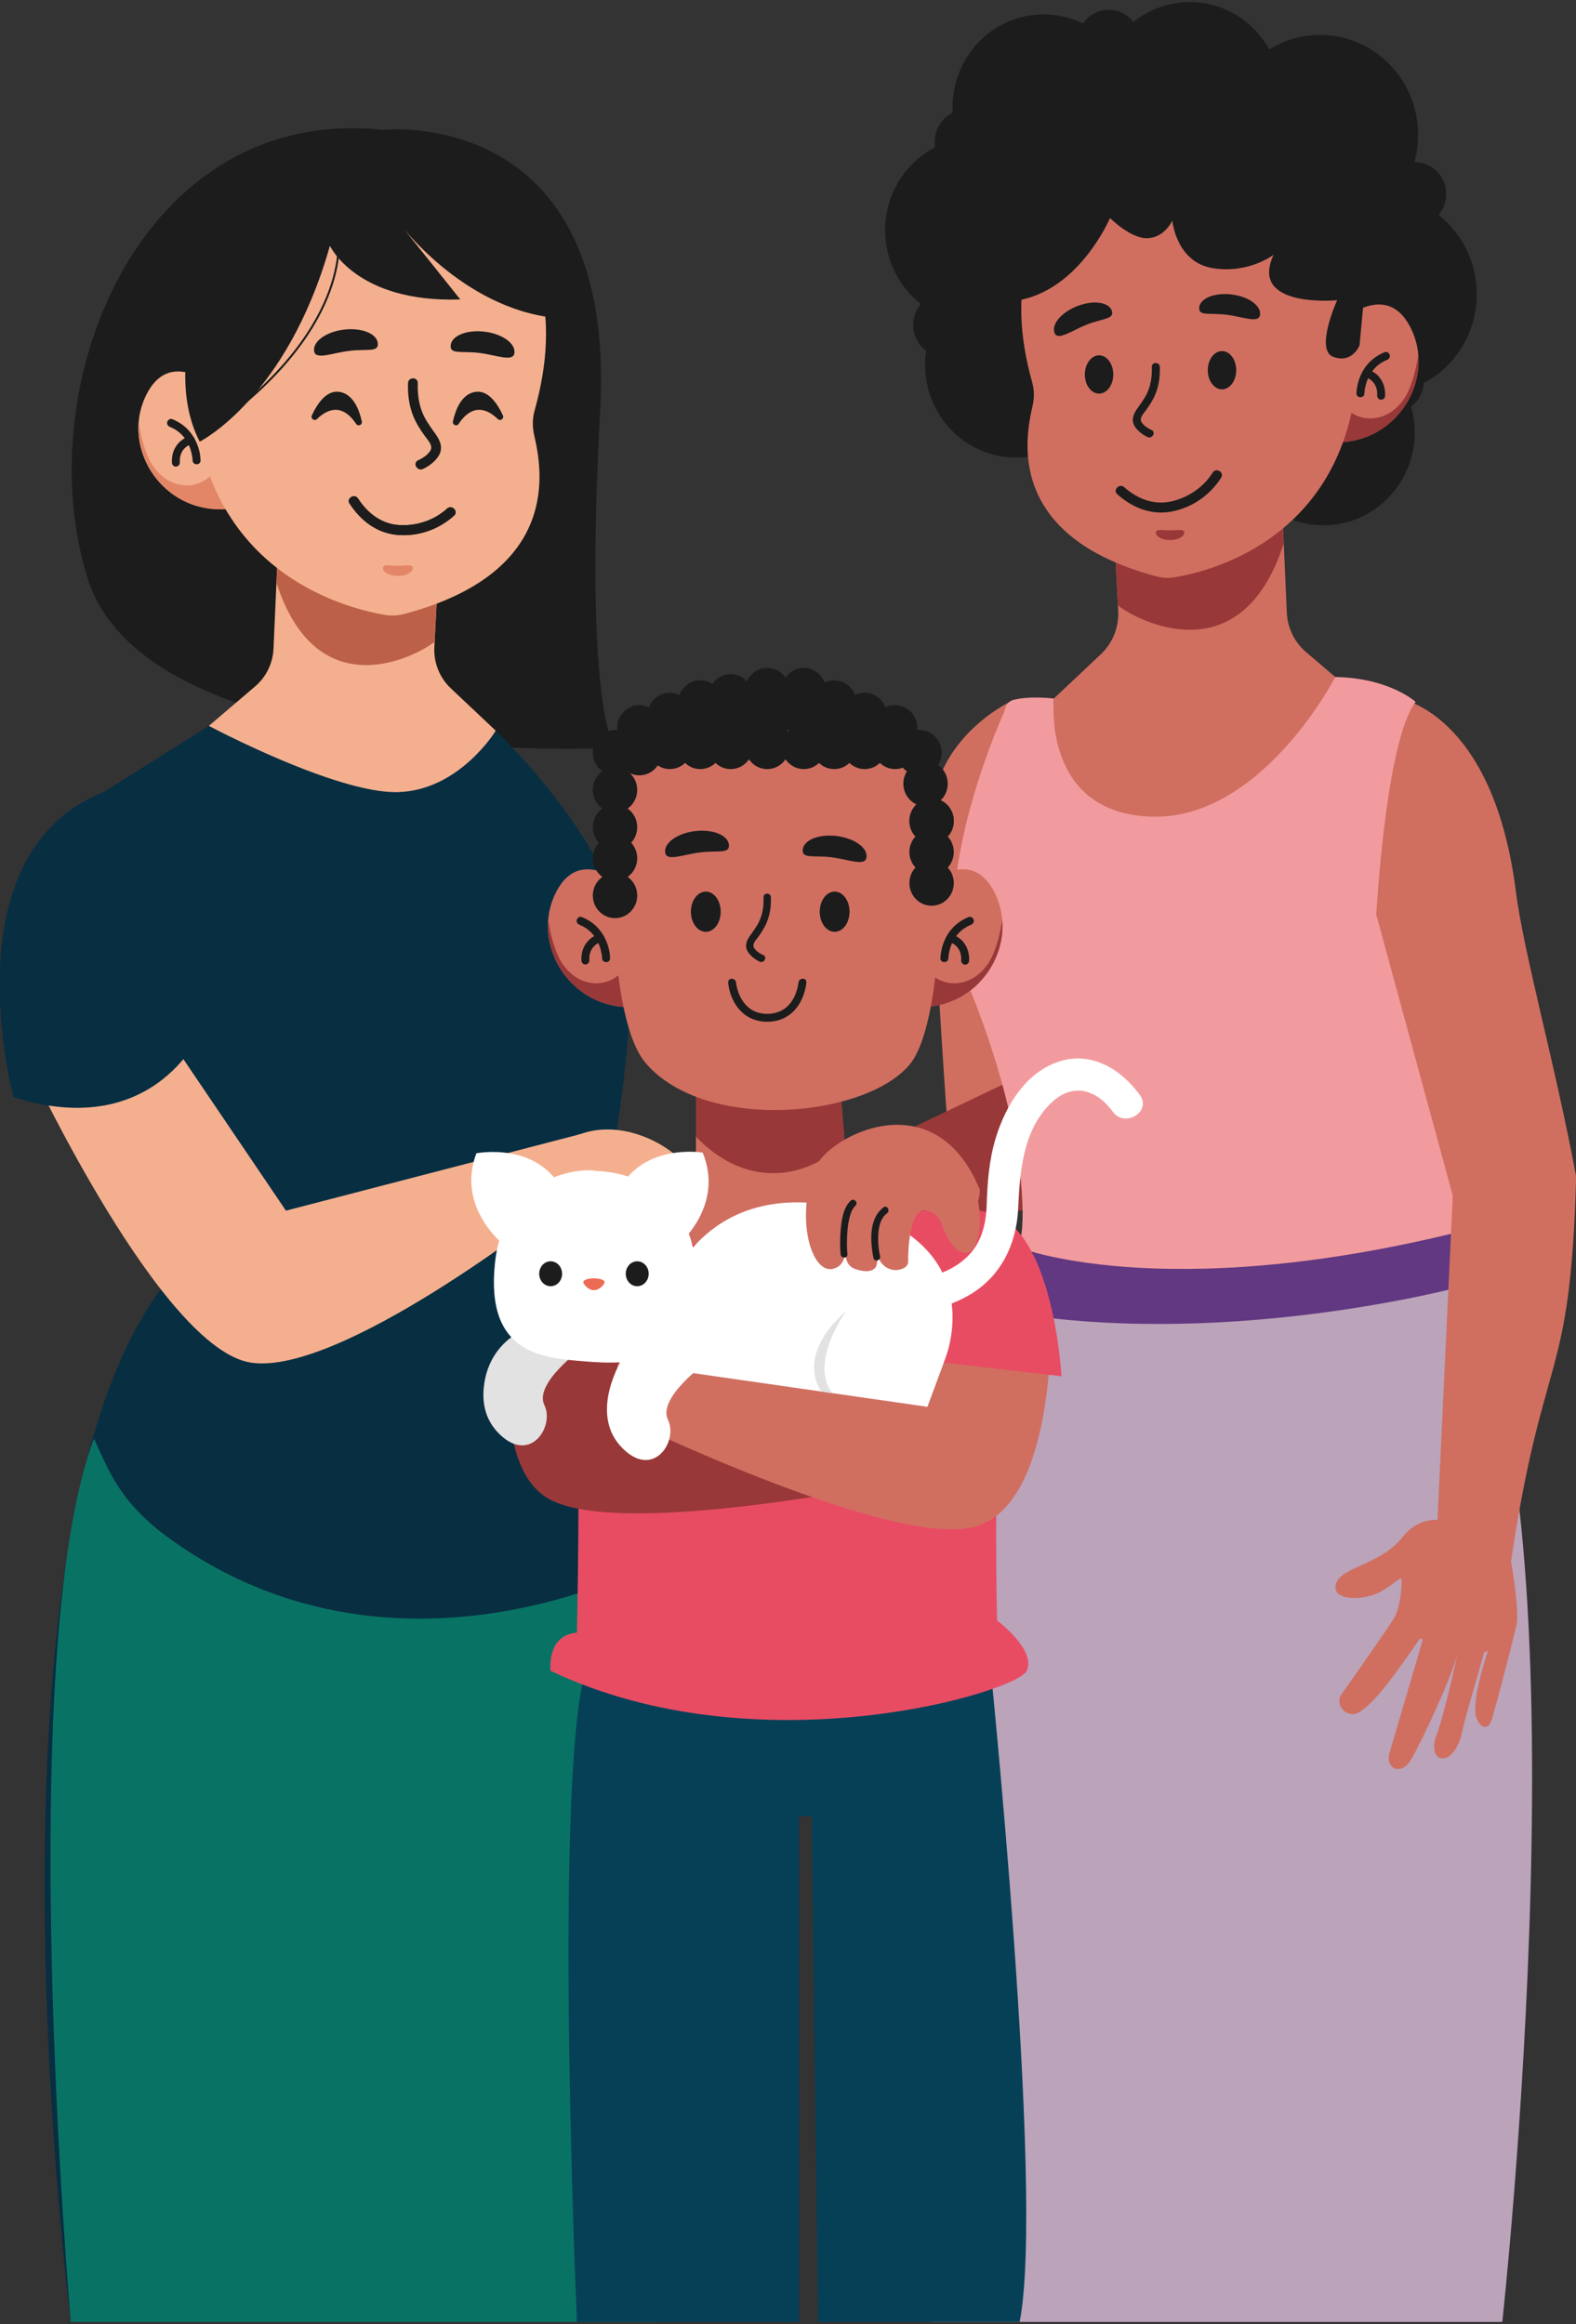 <?xml version="1.0" encoding="UTF-8"?>
<svg id="Camada_1" xmlns="http://www.w3.org/2000/svg" xmlns:xlink="http://www.w3.org/1999/xlink" version="1.1" viewBox="0 0 377 556">
  <rect x="0" y="0" width="377" height="556" fill="#333333" stroke="none"/>
  <!-- Generator: Adobe Illustrator 29.1.0, SVG Export Plug-In . SVG Version: 2.1.0 Build 142)  -->
  <defs>
    <style>
      .st0, .st1 {
        fill: none;
      }

      .st2 {
        fill: #bc6147;
      }

      .st3 {
        fill: #f29b9e;
      }

      .st4 {
        fill: #ec6b54;
      }

      .st5 {
        fill: #d06f60;
      }

      .st6 {
        fill: #1c1c1c;
      }

      .st7 {
        fill: #082e42;
      }

      .st8 {
        fill: #e38668;
      }

      .st9 {
        fill: #bba3ba;
      }

      .st10 {
        fill: #064057;
      }

      .st1 {
        stroke: #1c1c1c;
        stroke-miterlimit: 10;
        stroke-width: .47px;
      }

      .st11 {
        fill: #fff;
      }

      .st12 {
        fill: #613881;
      }

      .st13 {
        fill: #e3e2e2;
      }

      .st14 {
        fill: #993838;
      }

      .st15 {
        fill: #f4b08e;
      }

      .st16 {
        fill: #e84c63;
      }

      .st17 {
        fill: #087364;
      }

      .st18 {
        clip-path: url(#clippath);
      }
    </style>
    <clipPath id="clippath">
      <rect class="st0" x="-.1" y=".49" width="377.12" height="555.02"/>
    </clipPath>
  </defs>
  <g class="st18">
    <path class="st5" d="M242.55,167.41s-19.7,8.72-19.7,29,3.86,73.81,3.86,73.81l25.19-11.11-9.35-91.7Z"/>
    <path class="st6" d="M91.61,31.07s55.95-6.16,51.97,66.88c-3.98,73.04,3.59,80.98,3.59,80.98,0,0-111.96,5.52-126.25-40.68C6.63,92.05,33.67,24.93,91.61,31.07"/>
    <path class="st14" d="M217.48,270.15l25.48-12.15,8.93,28.75s-8.72,5.67-25.98,3.53l-8.44-20.13Z"/>
    <path class="st15" d="M59.49,100.32s-16.61-21.02-24.37-6.1c-7.75,14.92,7.98,35.03,28.58,24.86l-4.21-18.76Z"/>
    <path class="st8" d="M35.7,109.89c1.51,3.12,4.26,5.6,7.63,6.13,8.68,1.35,13.56-10.18,11.86-20.31,2.58,2.45,4.29,4.61,4.29,4.61l4.21,18.76c-17.57,8.67-31.57-4.67-30.53-18.03.55,3.14,1.23,6.16,2.53,8.84"/>
    <path class="st6" d="M47.97,110.14c-.04-2.77-1.32-5.7-3.26-7.61-1.02-1-2.22-1.73-3.53-2.26-.48-.19-1.05.21-1.17.68-.15.55.19,1,.67,1.2.96.38,1.84.94,2.54,1.61.71.67,1.14,1.22,1.61,2.08.09.17.19.34.27.52.04.09.09.18.13.28.02.06.14.33.07.15.14.34.26.69.36,1.04.17.57.26,1.14.37,1.72-.06-.28,0-.02.01.12,0,.08.01.17.02.25,0,.07.01.15.01.22.02,1.25,1.93,1.25,1.91,0"/>
    <path class="st6" d="M45.37,104.37c-.53.12-1.06.39-1.52.68-1.07.68-1.85,1.67-2.32,2.86-.34.87-.44,1.83-.41,2.76.02.51.42,1,.95.97.5-.02.97-.43.95-.97,0-.2,0-.39,0-.59,0-.1,0-.2.02-.3,0-.04,0-.07,0-.11.01-.09-.02-.23,0-.02-.01-.14.06-.33.09-.46.04-.17.09-.34.14-.51.02-.06.04-.13.07-.2.09-.24-.05.11.02-.04.06-.13.12-.27.2-.4.06-.11.13-.23.21-.33.02-.03.17-.23.06-.09-.11.14.05-.06.08-.09.15-.18.32-.35.5-.51.04-.03.08-.06.11-.1.09-.08-.2.15-.03.02.09-.06.17-.13.26-.19.16-.1.32-.2.49-.28.06-.03.13-.06.19-.09.02,0,.04-.01.05-.02.11-.06-.17.07-.15.07.04-.01.07-.03.11-.04.14-.06.29-.11.44-.14.49-.11.82-.71.67-1.2-.16-.52-.65-.8-1.17-.68"/>
    <path class="st15" d="M66.55,129.83l-1.12,25.33c-.15,3.51-1.75,6.8-4.39,9.05l-11.08,9.45s21.13,29.91,41.65,30.1c10.05.09,20.62-17.31,26.98-28.94l-10.76-10.15c-2.68-2.53-4.12-6.15-3.93-9.87l.83-15.92-38.18-9.04Z"/>
    <path class="st2" d="M66.12,139.41l.42-9.58,38.19,9.04-.77,14.69c-3.94,3.16-28.01,16.38-37.84-14.15"/>
    <path class="st15" d="M101.37,39.32s39.86,11.26,26.51,58.91c-.54,1.93-.54,3.97-.09,5.93,1.87,8.08,6.69,32.76-31.21,42.76-1.45.38-2.96.44-4.44.19-9.6-1.59-44.71-10.47-46-55.15-1.49-51.77,55.22-52.64,55.22-52.64"/>
    <path class="st6" d="M101.18,112.21c1.36-.65,2.73-1.65,3.6-2.91,1.22-1.75.74-3.51-.38-5.15-1.03-1.5-2.15-2.91-2.96-4.55-1.22-2.47-1.59-5.2-1.5-7.93.05-1.54-2.29-1.54-2.34,0-.09,2.68.25,5.37,1.25,7.87.71,1.75,1.71,3.3,2.81,4.82.67.93,2,2.23,1.3,3.42-.62,1.07-1.88,1.84-2.97,2.36-1.37.65-.18,2.72,1.18,2.06"/>
    <path class="st6" d="M83.63,120.48c2.69,4.13,6.54,7.08,11.48,7.5,4.9.42,9.85-1.29,13.51-4.62,1.13-1.03-.53-2.71-1.66-1.69-3.15,2.86-7.38,4.22-11.58,3.94-4.18-.28-7.47-2.86-9.73-6.34-.83-1.28-2.86-.08-2.03,1.21"/>
    <path class="st6" d="M90.38,82.08c.27,2.29-2.58,1.35-6.79,1.86-4.21.51-8.19,2.29-8.46,0-.27-2.29,2.93-4.57,7.14-5.08,4.21-.51,7.85.93,8.11,3.22"/>
    <path class="st6" d="M107.81,82.57c-.27,2.29,2.58,1.35,6.79,1.86,4.21.51,8.19,2.29,8.46,0,.27-2.29-2.93-4.57-7.14-5.08-4.21-.51-7.85.93-8.11,3.22"/>
    <path class="st8" d="M98.75,135.92c0,1.03-1.6,1.86-3.57,1.86s-3.57-.83-3.57-1.86,1.6-.57,3.57-.57,3.57-.46,3.57.57"/>
    <path class="st7" d="M49.96,173.66s30.5,16.24,45.22,15.85c14.72-.39,23.41-14.69,23.41-14.69,0,0,30.35,28.6,32.01,54.44,1.65,25.83-8.67,71.25-8.67,71.25,0,0,18.8,211.07,15.13,255.01H16.95s-24.78-192.33,24.01-250.27l-24.01-110.82,33.01-20.77Z"/>
    <path class="st17" d="M37.93,366.1c-8.45-6.9-11.3-12.46-15.45-21.92-19.54,52.02-5.54,211.33-5.54,211.33h140.11c1.5-18-.77-152.91-3.97-179.86-37.05,16.13-80,17.62-115.16-9.55"/>
    <path class="st12" d="M247.09,298.92v18.48s61.23,15.26,102.73-9.68l2.81-15.31-105.53,6.51Z"/>
    <path class="st9" d="M244.07,314.39s-33.04,170.19-21.1,241.12h136.4s21.22-193.57-9.55-247.78c0,0-53.65,14.59-105.76,6.66"/>
    <path class="st15" d="M37.15,243.47l31.25,46.17,70.48-18.32-7.16,18.32s-50.36,39.6-71.7,36.36c-21.34-3.25-52.6-70.03-52.6-70.03,0,0,11.43-16.32,29.73-12.49"/>
    <path class="st5" d="M306.65,119.97l1.17,26.55c.16,3.68,1.83,7.12,4.6,9.49l11.62,9.9s-17.81,47.46-39.32,47.66c-10.54.1-35.23,5.62-32.64-46.44l11.29-10.64c2.81-2.65,4.32-6.44,4.12-10.35l-.87-16.69,40.03-9.48Z"/>
    <path class="st14" d="M307.09,130.02l-.44-10.05-40.03,9.48.8,15.4c4.13,3.31,29.37,17.17,39.67-14.84"/>
    <path class="st6" d="M238.65,33.91c0,4.24-3.37,7.68-7.53,7.68s-7.53-3.44-7.53-7.68,3.37-7.68,7.53-7.68,7.53,3.44,7.53,7.68"/>
    <path class="st6" d="M233.51,77.74c0,4.24-3.37,7.68-7.53,7.68s-7.53-3.44-7.53-7.68,3.37-7.68,7.53-7.68,7.53,3.44,7.53,7.68"/>
    <path class="st6" d="M272.76,10.03c0,4.24-3.37,7.68-7.53,7.68s-7.53-3.44-7.53-7.68,3.37-7.68,7.53-7.68,7.53,3.44,7.53,7.68"/>
    <path class="st6" d="M345.94,46.45c0,4.24-3.37,7.68-7.53,7.68s-7.53-3.44-7.53-7.68,3.37-7.68,7.53-7.68,7.53,3.44,7.53,7.68"/>
    <path class="st6" d="M338.41,50.84c0,4.24-3.37,7.68-7.53,7.68s-7.53-3.44-7.53-7.68,3.37-7.68,7.53-7.68,7.53,3.44,7.53,7.68"/>
    <path class="st6" d="M340.6,91.12c0,4.24-3.37,7.68-7.53,7.68s-7.53-3.44-7.53-7.68,3.37-7.68,7.53-7.68,7.53,3.44,7.53,7.68"/>
    <path class="st6" d="M353.26,70.38c0,13.22-10.5,23.93-23.45,23.93s-23.45-10.71-23.45-23.93,10.5-23.93,23.45-23.93,23.45,10.71,23.45,23.93"/>
    <path class="st6" d="M338.41,103.45c0,12.27-9.75,22.22-21.78,22.22s-21.78-9.95-21.78-22.22,9.75-22.22,21.78-22.22,21.78,9.95,21.78,22.22"/>
    <path class="st6" d="M255.3,55.08c0,12.27-9.75,22.22-21.78,22.22s-21.78-9.95-21.78-22.22,9.75-22.22,21.78-22.22,21.78,9.95,21.78,22.22"/>
    <path class="st6" d="M264.85,87.26c0,12.27-9.75,22.22-21.78,22.22s-21.78-9.95-21.78-22.22,9.75-22.22,21.78-22.22,21.78,9.95,21.78,22.22"/>
    <path class="st5" d="M312.96,84.3s16.61-21.02,24.37-6.1c7.75,14.92-7.98,35.03-28.58,24.86l4.21-18.76Z"/>
    <path class="st14" d="M336.75,93.87c-1.51,3.12-4.26,5.6-7.63,6.13-8.68,1.35-13.56-10.18-11.86-20.31-2.58,2.45-4.29,4.61-4.29,4.61l-4.21,18.76c17.56,8.67,31.57-4.67,30.52-18.03-.55,3.14-1.23,6.16-2.53,8.84"/>
    <path class="st6" d="M326.39,94.11c0-.21.03-.42.05-.63.01-.15,0-.06-.01.06,0-.06.02-.11.02-.17.02-.12.04-.25.06-.38.06-.31.13-.62.21-.92.09-.34.2-.68.32-1.01.03-.09.07-.18.1-.27.04-.1-.01.03-.02.04.02-.05.04-.1.07-.15.08-.19.17-.37.26-.55.44-.86.86-1.46,1.48-2.11.8-.83,1.74-1.46,2.84-1.9.48-.19.81-.65.67-1.2-.13-.47-.69-.87-1.17-.68-2.18.88-4,2.36-5.2,4.42-.77,1.32-1.27,2.82-1.48,4.33-.05.37-.11.74-.11,1.11-.02,1.25,1.89,1.25,1.91,0"/>
    <path class="st6" d="M326.57,90.22c.12.03.24.07.35.11.06.02.11.05.17.07.12.05-.27-.12-.1-.04.04.02.07.03.11.05.16.08.32.16.48.26.08.05.15.1.22.15.04.03.09.06.13.09.02.02.04.03.07.05.12.09-.16-.14-.08-.06.17.15.35.3.51.48.08.09.15.18.23.28.07.09-.12-.18-.06-.08.02.03.04.05.06.08.04.06.09.13.13.2.07.11.13.21.19.33.03.06.07.13.1.2.01.03.03.08.05.1-.04-.05-.07-.2-.02-.04.13.35.23.7.29,1.06,0,.04.02.1.02.14.01-.1-.02-.16,0-.01,0,.11.02.22.02.33.01.23.01.47,0,.7-.02.51.45.99.95.97.53-.02.93-.43.95-.97.06-1.62-.36-3.18-1.38-4.43-.62-.78-1.47-1.33-2.38-1.7-.16-.07-.32-.13-.49-.17-.48-.11-1.05.15-1.17.68-.11.49.15,1.08.67,1.2"/>
    <path class="st5" d="M272.2,35.27s-38.03,10.75-25.29,56.2c.52,1.84.52,3.79.09,5.66-1.79,7.71-6.38,31.25,29.77,40.8,1.38.36,2.83.41,4.24.18,9.15-1.52,42.65-9.99,43.88-52.61,1.42-49.39-52.68-50.22-52.68-50.22"/>
    <path class="st6" d="M325.22,82.61s-1.69,4.42-6.24,2.79c-4.55-1.63.88-13.57.88-13.57,0,0-21.25,2.03-15.19-10.89,0,0-5.97,4.64-14.64,3.2s-9.6-11.35-9.6-11.35c0,0-1.77,3.95-5.81,4.2-4.04.25-9.09-4.83-9.09-4.83,0,0-7.93,18.73-24,19.94l.85-24.71s53.53-19.07,85.35,8.41l-2.51,26.82Z"/>
    <path class="st6" d="M288.92,88.57c0,2.53,1.52,4.58,3.4,4.58s3.4-2.05,3.4-4.58-1.52-4.58-3.4-4.58-3.4,2.05-3.4,4.58"/>
    <path class="st6" d="M259.51,89.59c0,2.53,1.52,4.58,3.4,4.58s3.4-2.05,3.4-4.58-1.52-4.58-3.4-4.58-3.4,2.05-3.4,4.58"/>
    <path class="st6" d="M275.48,102.89c-.88-.42-1.92-1.05-2.42-1.93-.57-.98.51-2.04,1.06-2.8.9-1.24,1.72-2.51,2.3-3.94.82-2.03,1.1-4.23,1.03-6.43-.04-1.25-1.96-1.26-1.92,0,.07,2.24-.23,4.47-1.23,6.48-.67,1.34-1.58,2.49-2.42,3.72-.91,1.34-1.3,2.77-.31,4.2.71,1.03,1.83,1.84,2.94,2.37,1.11.53,2.08-1.15.97-1.69"/>
    <path class="st6" d="M286.87,73.51c-.26,2.19,2.46,1.29,6.48,1.78,4.02.49,7.81,2.19,8.07,0,.26-2.19-2.79-4.36-6.81-4.84-4.02-.49-7.48.88-7.74,3.07"/>
    <path class="st6" d="M265.94,74.29c.77,2.06-2.08,1.86-5.86,3.33-3.78,1.47-7.06,4.05-7.83,2-.77-2.06,1.67-4.92,5.46-6.39,3.78-1.47,7.47-.99,8.24,1.06"/>
    <path class="st14" d="M276.5,127.43c0,.98,1.53,1.77,3.4,1.77s3.4-.79,3.4-1.77-1.52-.54-3.4-.54-3.4-.44-3.4.54"/>
    <path class="st5" d="M349.83,294.5c7.65-5.31,18.87-8.9,27.19-13.07-4.91-26.52-12.48-53.06-14.42-68.27-5.45-42.71-27.93-46.06-27.93-46.06,0,0-10.56,43.34-3,64.76l18.15,62.65Z"/>
    <path class="st3" d="M252.09,167.13s-5.41-.72-9.53.28c-2.08.5-2.23,2.68-2.23,2.68,0,0-16.32,35.21-11.24,59.64,18.77,42.45,16.24,69.65,13.99,68.54,0,0,34.87,14.17,106.75-3.76l-20.61-75.68s2.26-41.68,9.42-50.91c0,0-6.25-5.73-19.22-5.95,0,0-17.62,34.23-43.97,33.41-26.35-.82-23.35-28.24-23.35-28.24"/>
    <path class="st7" d="M3.23,262.5s-15.82-58.08,21.53-73l23.92,56.24s-10.86,27.67-45.45,16.75"/>
    <path class="st6" d="M47.77,105.67s20.83-10.41,31.15-46.87c0,0,6.32,13.71,31.19,12.84l-14.93-18.67s15.21,20.85,37.8,23.11c0,0-4.47-47.02-41.36-42.36-36.9,4.66-55.52,49.56-43.84,71.95"/>
    <path class="st1" d="M80.9,56.6s3.79,22.76-32.42,47.45"/>
    <path class="st6" d="M75.8,100.27c-.61.58-1.55-.14-1.2-.9,1.37-2.95,3.66-6.26,6.85-5.57,3.03.65,4.44,4.04,5.1,7,.19.85-.9,1.32-1.38.6-1.84-2.8-4.99-5.33-9.38-1.12"/>
    <path class="st6" d="M119.1,100.27c.61.58,1.55-.14,1.2-.9-1.37-2.95-3.66-6.26-6.85-5.57-3.03.65-4.44,4.04-5.1,7-.19.85.9,1.32,1.38.6,1.84-2.8,4.99-5.33,9.38-1.12"/>
    <path class="st6" d="M306.41,22.71c0,12.27-9.75,22.22-21.78,22.22s-21.78-9.95-21.78-22.22S272.6.49,284.63.49s21.78,9.95,21.78,22.22"/>
    <path class="st6" d="M271.42,25.66c0,12.27-9.75,22.22-21.78,22.22s-21.78-9.95-21.78-22.22,9.75-22.22,21.78-22.22,21.78,9.95,21.78,22.22"/>
    <path class="st6" d="M339.23,32.29c0,13.22-10.5,23.93-23.45,23.93s-23.45-10.71-23.45-23.93,10.5-23.93,23.45-23.93,23.45,10.71,23.45,23.93"/>
    <path class="st6" d="M275.75,43.84c0,4.24-3.37,7.68-7.53,7.68s-7.53-3.44-7.53-7.68,3.37-7.68,7.53-7.68,7.53,3.44,7.53,7.68"/>
    <path class="st6" d="M83.63,120.48c2.69,4.13,6.54,7.08,11.48,7.5,4.9.42,9.85-1.29,13.51-4.62,1.13-1.03-.53-2.71-1.66-1.69-3.15,2.86-7.38,4.22-11.58,3.94-4.18-.28-7.47-2.86-9.73-6.34-.83-1.28-2.86-.08-2.03,1.21"/>
    <path class="st6" d="M267.27,118.25c3.77,3.35,8.4,5.14,13.38,4.06,4.69-1.01,8.87-3.92,11.47-8.03.82-1.3-1.21-2.5-2.03-1.21-2.23,3.52-5.81,5.94-9.81,6.87-4.21.98-8.17-.56-11.36-3.39-1.13-1.01-2.8.68-1.66,1.69"/>
    <path class="st5" d="M347.64,283.56l-4.14,87.8,17.52,5.11c7.95-54.99,14.63-43.77,16.01-95.04-8.78.77-19.5-6.59-29.38,2.13"/>
    <path class="st5" d="M348.82,364.85s-7.71-4.18-13.24,2.81c-5.53,6.98-15.02,7.11-16.04,11.45-.84,3.59,5.25,3.91,9.55,2.24,3.15-1.21,6.04-4.43,6.17-3.53.12.9-.15,6.52-1.75,9.22-1.82,3.06-12.14,17.62-12.6,18.3-.01.02-.02.04-.04.06-1.72,2.69,1.54,5.89,4.24,4.24,2.73-1.67,5.54-5.24,6.82-6.86,3.09-3.91,7.74-10.79,7.74-10.79l.68.31s-7.61,25.82-7.99,27.17c-.65,2.28.67,3.4,1.32,3.64.99.36,2.67.1,4.15-2.59,2.23-4.06,9.32-18.73,10.86-25.06,0,0-2.96,14.1-5.25,20.24-.7,1.88-.59,4.99,1.68,4.99,2.58-.01,4.18-4.36,4.33-5.06,1-4.76,4.16-15.16,5.59-20.35l.89-.31s-4.36,12.75-2.63,16.33c.17.35,1.03,2.34,2.55,1.69.86-.36,1.4-3.1,1.56-3.61.97-3.05,5.1-19.28,5.43-21,.77-4.02-2.6-25.93-5.92-31.51-4.73-7.93-8.11,8-8.11,8"/>
    <path class="st15" d="M125.58,285.7c10.88-26.38,36.22-12.64,39.3-5.31,4.9,11.66,1.14,25.61-4.24,24.27-5.38-1.34-1.26-10.23-3.3-13.64,0,0,1.92,4.52.15,11.42-.27,1.03-.99,1.87-1.98,2.22-1.47.53-3.64,1.01-4.81-.12-1.89-1.82,1.54-9.62-1.62-13.55,0,0,2.94,3.75.78,10.82-.67,2.21-2.9,3.58-5.11,3.05-1.14-.27-2.09-.85-2.05-1.99.09-2.85-.47-12.2-3.81-12.18-3.34.02-13.25,3.82-13.32-4.75,0-.09-.03-.18,0-.26"/>
    <path class="st6" d="M158.78,300.14c.15-1.75.14-3.52.02-5.27-.17-2.51-.51-5.7-2.42-7.54-.77-.74-1.92.44-1.16,1.18.78.76,1.16,1.85,1.43,2.9.32,1.26.46,2.56.54,3.86.09,1.62.09,3.26-.04,4.87-.09,1.07,1.54,1.06,1.63,0"/>
    <path class="st6" d="M150.9,301.04c.69-2.92.9-6.44-.24-9.25-.47-1.16-1.17-2.14-2.17-2.87-.85-.63-1.67.82-.82,1.44,1.82,1.34,2.13,4.01,2.11,6.12-.01,1.48-.13,2.72-.46,4.12-.25,1.04,1.33,1.49,1.58.44"/>
    <path class="st10" d="M236.48,394.29s13.53,130.5,7.43,161.22h-48.21l-1.53-120.97h-3.05v120.97h-53.11s-5.97-134.58,2.61-157.72l95.85-3.5Z"/>
    <path class="st16" d="M216.31,290.96s22.73,19.74,22.21,49.68c-.51,29.94,0,47.05,0,47.05,0,0,9.39,7,7.1,12.05-2.29,5.06-63.93,23.72-113.91,0,0,0-1.07-8.55,6.3-9.14,0,0,.83-37.52,0-54.63s9.47-38.33,9.47-38.33l68.82-6.68Z"/>
    <path class="st5" d="M200.77,257.42l1.53,19.25,14.01,14.29s-24.44,19.54-57.1,3.79l7.27-13.15v-25.64l34.3,1.46Z"/>
    <path class="st14" d="M202.04,273.33l-1.26-15.91-34.3-1.46v16c11.49,11.98,25.73,10.82,35.56,1.37"/>
    <path class="st14" d="M126.17,297.64s-.13.49-.34,1.38c-1.96,8.22-11.15,50.66,5.7,59.72,18.67,10.03,91.69-5.87,91.69-5.87v-11.92s-74.26-7.48-74.26-7.48l-3.27-26.96"/>
    <path class="st13" d="M127.96,317.38c-5.94,1.26-10.53,6.16-11.85,12.19-.9,4.1-.8,8.99,2.77,12.9,7.62,8.36,13.91-1.07,11.34-6.32-2.57-5.25,9.14-13.67,9.14-13.67,0,0-2.91-6.91-11.4-5.11"/>
    <path class="st5" d="M213.44,219.43s16.61-21.02,24.37-6.1c7.75,14.92-7.98,35.03-28.58,24.86l4.21-18.76Z"/>
    <path class="st14" d="M237.23,229.01c-1.51,3.13-4.26,5.6-7.63,6.13-8.68,1.35-13.56-10.18-11.86-20.31-2.58,2.45-4.29,4.61-4.29,4.61l-4.21,18.76c17.56,8.67,31.57-4.67,30.52-18.03-.55,3.14-1.23,6.16-2.53,8.84"/>
    <path class="st6" d="M226.87,229.25c0-.21.03-.42.05-.63.01-.15,0-.06-.01.06,0-.06.02-.11.02-.17.02-.12.04-.25.06-.38.06-.31.13-.61.21-.92.09-.34.2-.68.32-1.01.03-.09.07-.18.1-.27.04-.1-.01.03-.02.04.02-.05.04-.1.07-.15.08-.19.17-.37.26-.55.44-.86.86-1.46,1.48-2.11.8-.83,1.74-1.46,2.84-1.9.48-.19.81-.65.67-1.2-.12-.47-.69-.87-1.17-.68-2.18.87-4,2.36-5.2,4.42-.77,1.32-1.27,2.82-1.48,4.33-.05.37-.11.74-.11,1.11-.02,1.25,1.89,1.25,1.91,0"/>
    <path class="st6" d="M227.06,225.36c.12.03.23.07.35.11.06.02.11.05.17.07.12.05-.27-.12-.1-.04.04.02.07.03.11.05.16.08.32.16.48.26.08.04.15.09.22.15.04.03.09.06.13.09.02.02.04.03.07.05.12.09-.16-.14-.08-.06.17.15.35.3.51.48.08.09.15.19.23.28.08.09-.12-.18-.06-.08.02.03.04.05.06.08.04.06.09.13.13.2.07.11.13.21.19.33.03.07.07.13.1.2.01.03.03.08.05.11-.04-.06-.07-.2-.02-.04.13.35.23.7.29,1.06,0,.04.02.1.02.14.01-.1-.02-.16,0-.01,0,.11.02.22.02.33.01.23.01.47,0,.7-.02.51.45.99.95.97.53-.02.93-.43.95-.97.06-1.62-.36-3.18-1.38-4.43-.62-.78-1.47-1.33-2.38-1.7-.16-.06-.32-.13-.49-.17-.48-.11-1.05.15-1.17.68-.11.49.15,1.08.67,1.2"/>
    <path class="st5" d="M157.45,219.43s-16.61-21.02-24.37-6.1c-7.75,14.92,7.98,35.03,28.58,24.86l-4.21-18.76Z"/>
    <path class="st14" d="M133.66,229.01c1.51,3.13,4.26,5.6,7.63,6.13,8.68,1.35,13.56-10.18,11.86-20.31,2.58,2.45,4.29,4.61,4.29,4.61l4.21,18.76c-17.56,8.67-31.57-4.67-30.52-18.03.55,3.14,1.23,6.16,2.53,8.84"/>
    <path class="st6" d="M145.93,229.25c-.04-2.77-1.32-5.7-3.26-7.61-1.02-1-2.22-1.73-3.53-2.26-.48-.19-1.05.21-1.17.68-.15.55.19,1,.67,1.2.96.38,1.84.94,2.54,1.61.71.67,1.14,1.22,1.61,2.08.1.17.19.34.27.52.04.09.09.18.13.28.03.06.14.33.07.15.14.34.26.69.36,1.04.17.57.26,1.14.37,1.72-.06-.28,0-.02.01.12,0,.08.01.17.02.25,0,.07.01.15.01.22.02,1.25,1.93,1.25,1.91,0"/>
    <path class="st6" d="M143.33,223.48c-.53.12-1.06.39-1.52.68-1.07.68-1.85,1.67-2.32,2.86-.34.87-.44,1.83-.41,2.76.02.51.43,1,.95.97.5-.02.97-.43.95-.97,0-.2,0-.39,0-.59,0-.1,0-.2.02-.3,0-.04,0-.07,0-.11.01-.09-.02-.23,0-.02-.02-.14.06-.33.09-.46.04-.17.09-.34.14-.51.02-.06.05-.13.07-.2.09-.24-.05.11.02-.04.06-.13.12-.27.2-.4.06-.11.13-.23.21-.33.02-.03.17-.23.06-.09-.11.14.05-.06.08-.09.15-.18.32-.35.5-.51.04-.03.08-.06.11-.1.09-.08-.2.15-.03.02.09-.06.17-.13.26-.19.16-.1.32-.2.49-.28.06-.03.13-.06.19-.09.02,0,.04-.01.05-.02.11-.06-.17.07-.15.07.04-.01.07-.03.11-.04.14-.06.29-.11.44-.14.49-.11.82-.71.67-1.2-.16-.52-.65-.8-1.17-.68"/>
    <path class="st5" d="M147.18,178.94s-4.41,61.77,7.31,75.43c14.4,16.78,53.17,12.96,63.36,0,6.98-8.88,9.97-46.32,2.21-75.43,0,0-33.23-33.14-72.89,0"/>
    <path class="st6" d="M196.09,218.12c0,2.65,1.59,4.81,3.57,4.81s3.56-2.15,3.56-4.81-1.59-4.81-3.56-4.81-3.57,2.15-3.57,4.81"/>
    <path class="st6" d="M165.27,218.12c0,2.65,1.59,4.81,3.57,4.81s3.56-2.15,3.56-4.81-1.59-4.81-3.56-4.81-3.57,2.15-3.57,4.81"/>
    <path class="st6" d="M182.6,228.53c-.81-.39-1.76-.97-2.23-1.77-.52-.9.48-1.88.98-2.57.83-1.14,1.58-2.3,2.11-3.62.76-1.87,1.01-3.89.95-5.9-.04-1.15-1.8-1.16-1.76,0,.07,2.05-.21,4.1-1.13,5.95-.61,1.23-1.45,2.29-2.22,3.41-.84,1.23-1.2,2.55-.28,3.86.65.94,1.68,1.69,2.7,2.18,1.02.49,1.91-1.06.89-1.55"/>
    <path class="st6" d="M192.03,203.23c-.27,2.29,2.58,1.35,6.79,1.86,4.21.51,8.19,2.29,8.46,0,.27-2.29-2.93-4.56-7.14-5.08-4.21-.51-7.85.93-8.11,3.22"/>
    <path class="st6" d="M174.36,202.06c.27,2.29-2.58,1.35-6.79,1.86-4.21.51-8.19,2.29-8.46,0-.27-2.29,2.93-4.57,7.14-5.08,4.21-.51,7.85.93,8.11,3.22"/>
    <path class="st6" d="M174.19,235.06c.28,3.27,2.03,6.72,4.92,8.3,2.39,1.3,5.51,1.44,8.01.4,2.11-.87,3.72-2.6,4.67-4.69.57-1.26.98-2.62,1.1-4,.11-1.23-1.77-1.22-1.88,0,0,.06-.01.13-.02.19.05-.39-.05.3-.07.42-.12.62-.29,1.22-.5,1.82-.58,1.63-1.61,3.15-3.09,4.05-1.97,1.2-4.7,1.32-6.8.4-1.71-.75-2.93-2.25-3.67-3.96-.3-.69-.51-1.41-.66-2.14-.05-.23-.09-.46-.12-.7,0,.01.01.16,0-.07-.11-1.22-1.99-1.23-1.88,0"/>
    <path class="st11" d="M158.45,311.66s7.72-30.48,43.31-22.75c35.59,7.73,40.02,43.16,16.86,48.7-23.15,5.54-73.03-12.54-73.03-12.54l12.86-13.41Z"/>
    <path class="st11" d="M120.63,297.9s-11.58-8.92-6.68-21.98c0,0,14.52-2.92,20.64,8.88l-13.96,13.11Z"/>
    <path class="st11" d="M162.11,297.94s11.29-9.3,5.97-22.19c0,0-14.6-2.43-20.35,9.56l14.37,12.63Z"/>
    <path class="st11" d="M142.56,280.16s20.78-.34,23.76,21.28c3.56,25.85-16.51,25.08-26.27,24.27-9.77-.81-24.02-1.38-21.64-23.6,2.38-22.22,22.06-22.67,24.15-21.95"/>
    <path class="st6" d="M128.98,304.74c0,1.65,1.23,2.98,2.74,2.98s2.74-1.33,2.74-2.98-1.22-2.98-2.74-2.98-2.74,1.33-2.74,2.98"/>
    <path class="st6" d="M149.69,304.74c0,1.65,1.23,2.98,2.74,2.98s2.74-1.33,2.74-2.98-1.22-2.98-2.74-2.98-2.74,1.33-2.74,2.98"/>
    <path class="st4" d="M139.53,306.72c0,.49,1.14,1.95,2.55,1.95s2.55-1.46,2.55-1.95-1.14-.89-2.55-.89-2.55.4-2.55.89"/>
    <path class="st5" d="M231.27,311.16l-9.42,25.41-73.88-10.63-2.77,11.58s67.27,33.05,87.74,27.8c18.47-4.74,18.58-43.53,18.58-51.99"/>
    <path class="st11" d="M149.01,324.79s-8.19,12.83-.57,21.19c7.62,8.36,13.91-1.07,11.34-6.32-2.57-5.25,9.15-13.67,9.15-13.67,0,0-4.76-11.31-19.91-1.2"/>
    <path class="st16" d="M213.21,292.79s7.78-6.3,23.31-2.71c15.53,3.6,17.4,39.18,17.4,39.18l-28.14-3.27s9.45-21.22-11.93-32.89l-.64-.31Z"/>
    <path class="st13" d="M196.51,332.92s-6.68-8.16,5.93-19.3c0,0-9.04,12.37-3.32,19.67l-2.6-.37Z"/>
    <path class="st11" d="M202.44,313.62c9.74,1.74,21.31,1.19,29.94-4.1,7.13-4.37,10.78-11.96,11.17-20.3.41-8.8,1.1-18.7,7.75-25.21,2.27-2.22,4.66-3.34,7.67-3.03.75.08,2.32.63,3.44,1.32,1.34.83,2.71,2.2,3.77,3.66,2.87,3.95,9.38.01,6.48-3.99-4.48-6.17-11.47-10.46-19.15-8.06-8.08,2.53-12.96,10.59-15.33,18.39-1.61,5.31-2,10.79-2.17,16.31-.11,3.7-1.03,7.59-3.23,10.47-3.81,5-10.39,6.86-16.14,7.39-3.01.28-6.04.28-9.05.05-.56-.04-1.13-.1-1.69-.15-.89-.08-.95-.12-.49-.05-.35-.05-.71-.1-1.06-.16-4.77-.85-6.7,6.61-1.9,7.47"/>
    <path class="st5" d="M209.68,292.61c.18-.89.49-1.71.99-2.43-.25.4-.68,1.21-.99,2.43M202.04,292.01c.07-.81.23-1.54.57-2.11,0,0-.31.77-.57,2.11M233.96,287.34c.25-.69.4-1.5.41-2.5,0-.09.03-.18,0-.25-10.88-26.38-36.22-12.64-39.3-5.31-4.9,11.65-1.13,25.61,4.24,24.27,1.93-.48,2.63-1.94,2.84-3.76.1.51.17,1.01.32,1.55.26,1.02.99,1.86,1.97,2.21,1.47.53,3.64,1.01,4.82-.12.69-.66.67-2.13.52-3.9.09.37.19.75.3,1.14.67,2.21,2.91,3.61,5.12,3.08,1.14-.28,2.08-.85,2.05-1.99-.09-2.85.47-12.2,3.8-12.18h.02c1.87.02,3.5,1.32,4.14,3.11,1.04,2.94,3.07,7.22,5.96,7.03,2.84-.19,3.87-6.86,2.79-12.39"/>
    <path class="st6" d="M202.71,300.07c-.14-1.61-.14-3.26-.04-4.87.07-1.3.22-2.6.54-3.86.26-1.05.64-2.14,1.43-2.9.77-.74-.39-1.92-1.16-1.18-1.9,1.84-2.24,5.03-2.42,7.54-.12,1.75-.13,3.52.02,5.27.09,1.06,1.72,1.07,1.63,0"/>
    <path class="st6" d="M210.53,300.53c-.33-1.4-.45-2.64-.46-4.12-.01-2.11.29-4.78,2.11-6.13.85-.62.03-2.07-.82-1.44-3.29,2.43-3.2,7.28-2.63,10.96.06.39.13.78.22,1.17.25,1.04,1.82.6,1.58-.44"/>
    <path class="st6" d="M152.43,205.33c0,3-2.38,5.42-5.31,5.42s-5.31-2.43-5.31-5.42,2.38-5.42,5.31-5.42,5.31,2.43,5.31,5.42"/>
    <path class="st6" d="M152.43,214.24c0,3-2.38,5.42-5.31,5.42s-5.31-2.43-5.31-5.42,2.38-5.42,5.31-5.42,5.31,2.43,5.31,5.42"/>
    <path class="st6" d="M152.43,197.9c0,3-2.38,5.42-5.31,5.42s-5.31-2.43-5.31-5.42,2.38-5.42,5.31-5.42,5.31,2.43,5.31,5.42"/>
    <path class="st6" d="M152.43,188.98c0,3-2.38,5.42-5.31,5.42s-5.31-2.43-5.31-5.42,2.38-5.42,5.31-5.42,5.31,2.43,5.31,5.42"/>
    <path class="st6" d="M152.43,180.07c0,3-2.38,5.42-5.31,5.42s-5.31-2.43-5.31-5.42,2.38-5.42,5.31-5.42,5.31,2.43,5.31,5.42"/>
    <path class="st6" d="M158.26,174.12c0,3-2.38,5.42-5.31,5.42s-5.31-2.43-5.31-5.42,2.38-5.42,5.31-5.42,5.31,2.43,5.31,5.42"/>
    <path class="st6" d="M165.54,171.15c0,3-2.38,5.42-5.31,5.42s-5.31-2.43-5.31-5.42,2.38-5.42,5.31-5.42,5.31,2.43,5.31,5.42"/>
    <path class="st6" d="M165.54,178.58c0,3-2.38,5.42-5.31,5.42s-5.31-2.43-5.31-5.42,2.38-5.42,5.31-5.42,5.31,2.43,5.31,5.42"/>
    <path class="st6" d="M158.26,180.07c0,3-2.38,5.42-5.31,5.42s-5.31-2.43-5.31-5.42,2.38-5.42,5.31-5.42,5.31,2.43,5.31,5.42"/>
    <path class="st6" d="M181.56,171.15c0,3-2.38,5.42-5.31,5.42s-5.31-2.43-5.31-5.42,2.38-5.42,5.31-5.42,5.31,2.43,5.31,5.42"/>
    <path class="st6" d="M172.82,168.18c0,3-2.38,5.42-5.31,5.42s-5.31-2.43-5.31-5.42,2.38-5.42,5.31-5.42,5.31,2.43,5.31,5.42"/>
    <path class="st6" d="M180.1,166.7c0,3-2.38,5.42-5.31,5.42s-5.31-2.43-5.31-5.42,2.38-5.42,5.31-5.42,5.31,2.43,5.31,5.42"/>
    <path class="st6" d="M188.84,165.21c0,3-2.38,5.42-5.31,5.42s-5.31-2.43-5.31-5.42,2.38-5.42,5.31-5.42,5.31,2.43,5.31,5.42"/>
    <path class="st6" d="M197.58,165.21c0,3-2.38,5.42-5.31,5.42s-5.31-2.43-5.31-5.42,2.38-5.42,5.31-5.42,5.31,2.43,5.31,5.42"/>
    <path class="st6" d="M204.86,168.18c0,3-2.38,5.42-5.31,5.42s-5.31-2.43-5.31-5.42,2.38-5.42,5.31-5.42,5.31,2.43,5.31,5.42"/>
    <path class="st6" d="M172.82,178.58c0,3-2.38,5.42-5.31,5.42s-5.31-2.43-5.31-5.42,2.38-5.42,5.31-5.42,5.31,2.43,5.31,5.42"/>
    <path class="st6" d="M174.28,174.12c0,3-2.38,5.42-5.31,5.42s-5.31-2.43-5.31-5.42,2.38-5.42,5.31-5.42,5.31,2.43,5.31,5.42"/>
    <path class="st6" d="M180.1,178.58c0,3-2.38,5.42-5.31,5.42s-5.31-2.43-5.31-5.42,2.38-5.42,5.31-5.42,5.31,2.43,5.31,5.42"/>
    <path class="st6" d="M188.84,172.64c0,3-2.38,5.42-5.31,5.42s-5.31-2.43-5.31-5.42,2.38-5.42,5.31-5.42,5.31,2.43,5.31,5.42"/>
    <path class="st6" d="M188.84,178.58c0,3-2.38,5.42-5.31,5.42s-5.31-2.43-5.31-5.42,2.38-5.42,5.31-5.42,5.31,2.43,5.31,5.42"/>
    <path class="st6" d="M196.12,169.67c0,3-2.38,5.42-5.31,5.42s-5.31-2.43-5.31-5.42,2.38-5.42,5.31-5.42,5.31,2.43,5.31,5.42"/>
    <path class="st6" d="M197.58,178.58c0,3-2.38,5.42-5.31,5.42s-5.31-2.43-5.31-5.42,2.38-5.42,5.31-5.42,5.31,2.43,5.31,5.42"/>
    <path class="st6" d="M204.86,178.58c0,3-2.38,5.42-5.31,5.42s-5.31-2.43-5.31-5.42,2.38-5.42,5.31-5.42,5.31,2.43,5.31,5.42"/>
    <path class="st6" d="M212.14,171.15c0,3-2.38,5.42-5.31,5.42s-5.31-2.43-5.31-5.42,2.38-5.42,5.31-5.42,5.31,2.43,5.31,5.42"/>
    <path class="st6" d="M212.14,178.58c0,3-2.38,5.42-5.31,5.42s-5.31-2.43-5.31-5.42,2.38-5.42,5.31-5.42,5.31,2.43,5.31,5.42"/>
    <path class="st6" d="M219.43,178.58c0,3-2.38,5.42-5.31,5.42s-5.31-2.43-5.31-5.42,2.38-5.42,5.31-5.42,5.31,2.43,5.31,5.42"/>
    <path class="st6" d="M203.41,172.64c0,3-2.38,5.42-5.31,5.42s-5.31-2.43-5.31-5.42,2.38-5.42,5.31-5.42,5.31,2.43,5.31,5.42"/>
    <path class="st6" d="M219.43,174.12c0,3-2.38,5.42-5.31,5.42s-5.31-2.43-5.31-5.42,2.38-5.42,5.31-5.42,5.31,2.43,5.31,5.42"/>
    <path class="st6" d="M225.25,180.07c0,3-2.38,5.42-5.31,5.42s-5.31-2.43-5.31-5.42,2.38-5.42,5.31-5.42,5.31,2.43,5.31,5.42"/>
    <path class="st6" d="M226.71,187.5c0,3-2.38,5.42-5.31,5.42s-5.31-2.43-5.31-5.42,2.38-5.42,5.31-5.42,5.31,2.43,5.31,5.42"/>
    <path class="st6" d="M228.16,196.41c0,3-2.38,5.42-5.31,5.42s-5.31-2.43-5.31-5.42,2.38-5.42,5.31-5.42,5.31,2.43,5.31,5.42"/>
    <path class="st6" d="M228.16,203.84c0,3-2.38,5.42-5.31,5.42s-5.31-2.43-5.31-5.42,2.38-5.42,5.31-5.42,5.31,2.43,5.31,5.42"/>
    <path class="st6" d="M228.16,196.41c0,3-2.38,5.42-5.31,5.42s-5.31-2.43-5.31-5.42,2.38-5.42,5.31-5.42,5.31,2.43,5.31,5.42"/>
    <path class="st6" d="M228.16,211.27c0,3-2.38,5.42-5.31,5.42s-5.31-2.43-5.31-5.42,2.38-5.42,5.31-5.42,5.31,2.43,5.31,5.42"/>
  </g>
</svg>